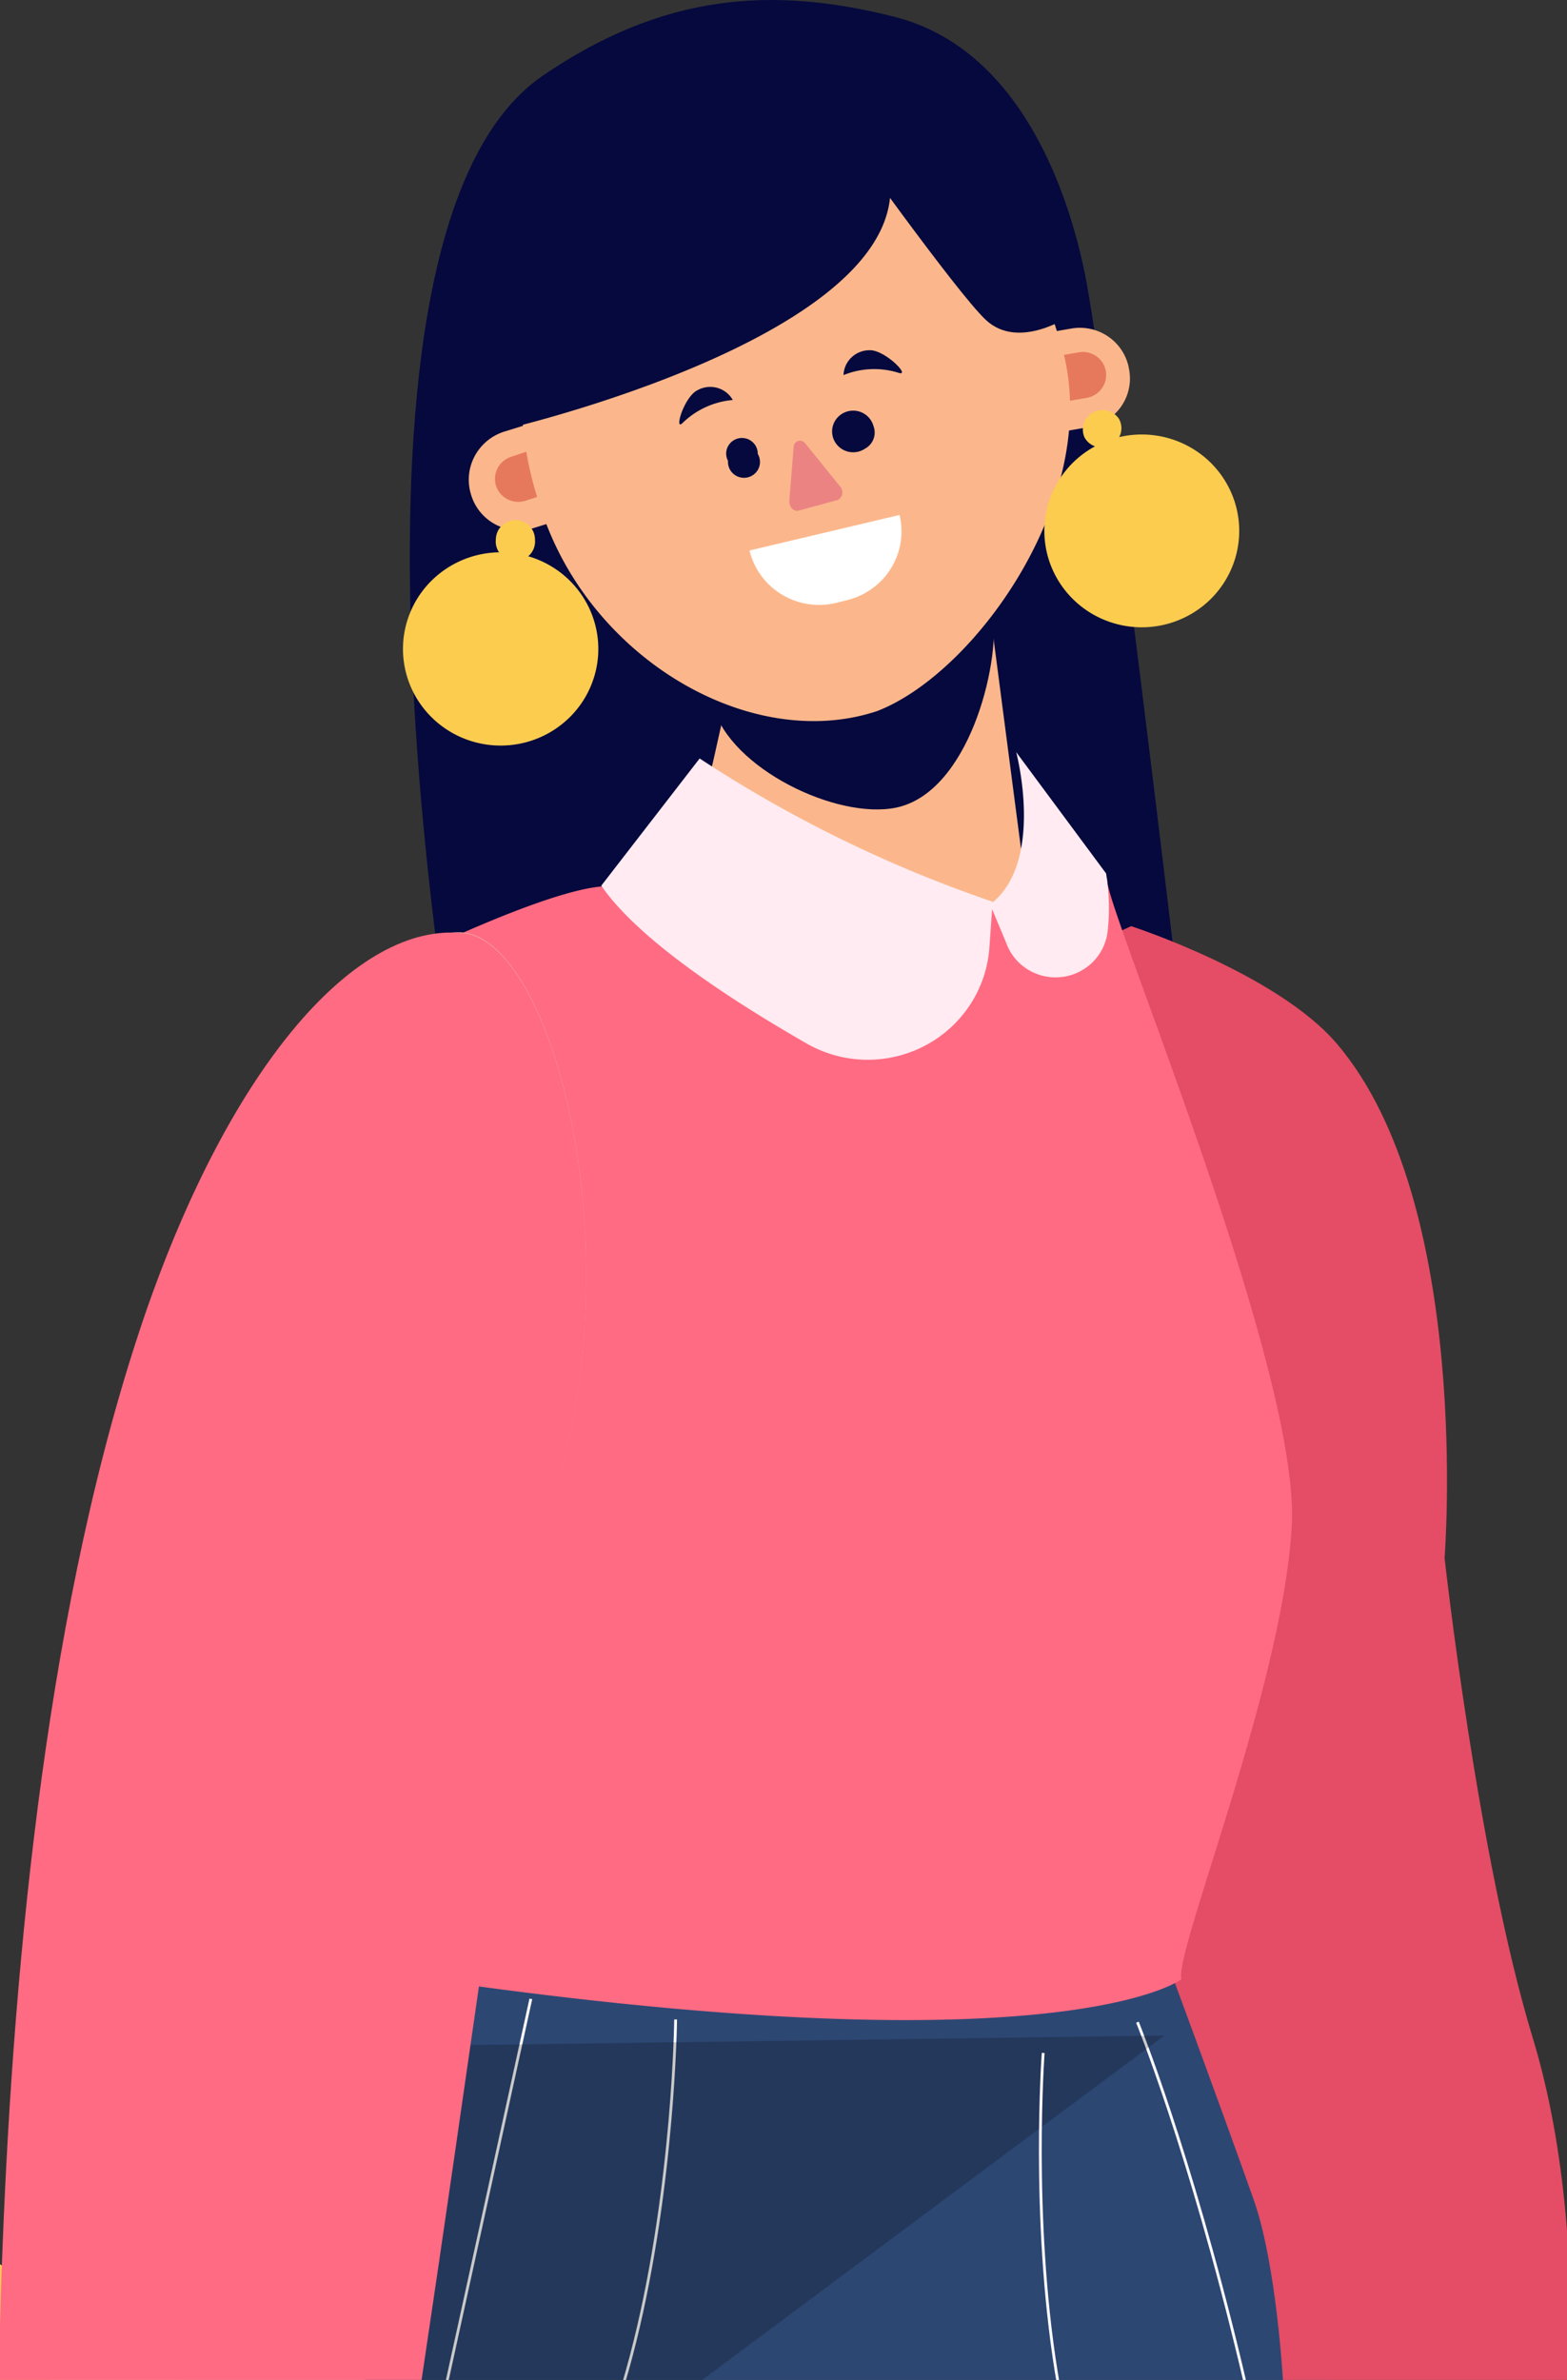 <svg xmlns="http://www.w3.org/2000/svg" width="160" height="243" fill="none"><rect width="100%" height="100%" fill="#333333" stroke="none"/><g clip-path="url(#a)"><path fill="#05093D" d="M110.743 27.81c-1.635-7.95-6.469-22.853-19.477-26.111C78.7-1.467 67.63-.612 55.416 7.729c-23.658 16.175-9.201 100.054-9.201 100.054s8.92 19.109 74.197-5.846c0 0-7.497-63.614-9.669-74.128Z"/><path fill="#FBB78B" stroke="#FBB78B" stroke-linecap="round" stroke-linejoin="round" stroke-width=".854" d="M100.07 57.918s6.236 48.086 6.867 51.968c0 0-21.02 24.84-42.623 3.466 0 0 3.644-11.554 10.276-41.593l25.48-13.841Z"/><path fill="#05093D" d="M72.838 72.175C74.59 78.46 85.45 83.728 91.522 82.458c7.333-1.549 10.58-14.442 9.879-19.78-.584-4.46-13.102-6.932-19.034-5.268-5.932 1.663-11.187 8.41-9.529 14.765Z"/><path fill="#FBB78B" stroke="#FBB78B" stroke-miterlimit="10" stroke-width=".832" d="m109.458 33.956-8.431 1.455 1.635 9.243 8.431-1.456a4.694 4.694 0 0 0 3.034-1.92 4.576 4.576 0 0 0 .749-3.486 4.58 4.58 0 0 0-.639-1.71 4.637 4.637 0 0 0-1.257-1.332 4.699 4.699 0 0 0-3.522-.794Z"/><path fill="#E6795C" stroke="#E6795C" stroke-miterlimit="10" stroke-width=".825" d="m110.206 36.382-3.48.6.677 3.836 3.48-.6a1.988 1.988 0 0 0 1.297-.82 1.955 1.955 0 0 0 .315-1.491 1.94 1.94 0 0 0-.828-1.228 1.978 1.978 0 0 0-1.461-.297Z"/><path fill="#FBB78B" stroke="#FBB78B" stroke-miterlimit="10" stroke-width=".832" d="m54.482 53.481 8.174-2.541-2.872-9.012-8.175 2.541a4.775 4.775 0 0 0-2.792 2.335 4.691 4.691 0 0 0-.314 3.604c.178.597.476 1.153.876 1.633.4.481.894.877 1.452 1.164a4.71 4.71 0 0 0 3.651.276Z"/><path fill="#E6795C" stroke="#E6795C" stroke-miterlimit="10" stroke-width=".825" d="m52.31 47.035 3.34-1.11 1.261 3.721-3.363 1.086a2.005 2.005 0 0 1-1.503-.105 1.971 1.971 0 0 1-.996-1.12 1.945 1.945 0 0 1 .115-1.493 1.979 1.979 0 0 1 1.146-.98Z"/><path fill="#FBB78B" stroke="#FBB78B" stroke-miterlimit="10" stroke-width=".832" d="M71.6 15.285c-15.157 4.76-21.02 20.357-16.348 35.377l.373 1.132c4.812 14.997 21.02 24.632 33.771 20.427 9.996-3.836 23.145-22.206 18.474-37.203l-.374-1.155a28.051 28.051 0 0 0-5.314-9.751 28.394 28.394 0 0 0-8.706-6.967 28.735 28.735 0 0 0-21.876-1.86Z"/><path fill="#fff" d="m86.432 61.291-1.098.278a7.387 7.387 0 0 1-5.525-.876 7.28 7.28 0 0 1-2.09-1.92 7.199 7.199 0 0 1-1.19-2.565L91.85 52.58a7.158 7.158 0 0 1-.886 5.466 7.261 7.261 0 0 1-1.94 2.069 7.346 7.346 0 0 1-2.592 1.176Z"/><path fill="#05093D" d="M77.37 46.342a1.606 1.606 0 0 1-.349 2.06 1.64 1.64 0 0 1-1.436.34 1.642 1.642 0 0 1-.677-.34 1.619 1.619 0 0 1-.574-1.344 1.582 1.582 0 0 1 .4-1.975 1.62 1.62 0 0 1 1.379-.325 1.62 1.62 0 0 1 1.105.88c.104.22.156.46.152.704ZM89.187 43.5c.163.423.165.89.006 1.315a1.878 1.878 0 0 1-.87.995 2.165 2.165 0 0 1-2.534-.082 2.125 2.125 0 0 1-.744-1.094 2.104 2.104 0 0 1 .052-1.318 2.13 2.13 0 0 1 .828-1.034 2.166 2.166 0 0 1 2.532.114c.355.282.61.668.73 1.103Z"/><path fill="#EB8383" d="m85.52 51.055-3.993 1.087c-.49.138-.981-.417-.934-1.017l.443-5.453a.642.642 0 0 1 .447-.639.66.66 0 0 1 .744.246l3.55 4.39a.875.875 0 0 1-.257 1.386Z"/><path fill="#05093D" d="M91.756 38.069c1.284.393-1.355-2.31-2.92-2.31a2.678 2.678 0 0 0-1.88.722 2.622 2.622 0 0 0-.829 1.819 8.303 8.303 0 0 1 5.629-.231ZM69.709 43.176c-.935.947.14-2.704 1.541-3.35a2.664 2.664 0 0 1 1.998-.22c.67.19 1.236.635 1.575 1.236a8.376 8.376 0 0 0-5.114 2.334ZM89.187 13.622c11.467 18.81-37.6 30.2-37.6 30.2S43.785 7.315 84.632 6.252c26.461-.693 3.48 5.522 4.554 7.371Z"/><path fill="#05093D" d="M85.754 13.137s11.864 16.66 14.877 19.502c3.433 3.258 8.805-.508 8.805-.508s-1.705-26.018-23.682-18.994Z"/><path fill="#FCCC4F" d="M41.147 66.236a9.792 9.792 0 0 0 1.67 5.49 9.95 9.95 0 0 0 4.475 3.645c1.823.75 3.83.947 5.767.567a10.006 10.006 0 0 0 5.112-2.702 9.834 9.834 0 0 0 2.73-5.058 9.769 9.769 0 0 0-.573-5.705 9.89 9.89 0 0 0-3.683-4.427 10.049 10.049 0 0 0-5.549-1.653 10.027 10.027 0 0 0-7.028 2.89 9.814 9.814 0 0 0-2.921 6.953Z"/><path fill="#FCCC4F" d="M50.629 55.075a1.967 1.967 0 0 0 .502 1.542 2.008 2.008 0 0 0 1.494.66 2.029 2.029 0 0 0 1.495-.66 1.983 1.983 0 0 0 .502-1.542c0-.52-.209-1.02-.581-1.388a1.996 1.996 0 0 0-1.404-.576 2.02 2.02 0 0 0-1.412.574c-.376.368-.59.867-.596 1.39ZM107.87 58.958a9.895 9.895 0 0 0 4.135 3.988 10.039 10.039 0 0 0 10.984-1.207 9.835 9.835 0 0 0 3.149-4.79 9.749 9.749 0 0 0-.069-5.712 9.847 9.847 0 0 0-3.265-4.712 10.039 10.039 0 0 0-11.011-.946 9.917 9.917 0 0 0-2.974 2.473 9.759 9.759 0 0 0-.949 10.906Z"/><path fill="#FCCC4F" d="M110.743 44.678a1.976 1.976 0 0 0 1.195.939 2.002 2.002 0 0 0 1.514-.176 1.952 1.952 0 0 0 .973-1.174 1.935 1.935 0 0 0-.178-1.507 2.012 2.012 0 0 0-1.197-.83 2.029 2.029 0 0 0-1.449.191 1.993 1.993 0 0 0-.933 1.113 1.97 1.97 0 0 0 .075 1.444Z"/><path fill="#05093D" d="M83.045 124.534s2.055 10.191-19.501-11.183c0 0 1.775-9.636 3.223-15.09l16.278 26.273Z"/><path fill="#2D4773" d="M42.477 198.985c-11.98 20.935-18.31 36.278-25.2 62.898-7.963 30.871-94.305 292.026-98.089 348.176 9.833 2.31 75.132 2.01 81.344 1.663 19.782-56.057 69.784-238.002 78.262-273.378 1.308-5.43 9.762-4.229 9.108 1.294-4.811 40.321-30.735 210.158-43.65 272.177 5.162 2.611 80.037 2.033 85.992 1.294 6.469-69.159 40.847-330.961-11.047-415.926-23.681-3.142-52.641 1.086-76.72 1.802Z"/><path stroke="#fff" stroke-miterlimit="10" stroke-width=".285" d="M116.138 206.473s21.135 51.759 21.135 124.777-24.195 258.105-24.195 258.105M-30.225 589.357l84.427-385.263M68.985 206.195s-.7 67.011-31.061 61.65"/><path fill="#000" d="m118.894 207.836-97.693 72.787s-4.087-39.282 13.266-71.632l84.427-1.155Z" opacity=".21" style="mix-blend-mode:multiply"/><path stroke="#fff" stroke-miterlimit="10" stroke-width=".285" d="M131.973 270.895c-30.361 5.291-25.457-61.28-25.457-61.28"/><path fill="#C20034" d="M73.47 84.745s-6.19-1.78-5.162-.463a25.652 25.652 0 0 0 5.419 4.183l-.257-3.72Z"/><path fill="#E44D65" d="M136.499 106.566c-6.133-7.183-21-12-21-12l-5.5 2.5 10 105.5s4.727 12.769 8 22c2.339 6.598 3 18.5 3 18.5s-2 24.538 5.5 20c5.495-3.324 22.5-3 22.5-3s4.5-29-2.5-52c-5.631-18.5-9-49-9-49s2.881-36.24-11-52.5Z"/><path fill="#FF6B82" d="M113.055 89.736c-.7 1.664 19.688 49.703 18.847 65.971-.84 16.267-12.121 43.903-11.257 46.375 0 0-12.845 10.029-83.68-.993-21.789-18.855-2.662-82.954 4.672-103.242 0 0 14.013-6.932 19.945-7.348a96.481 96.481 0 0 0 51.473-.763Z"/><path fill="#FFEBF1" d="m61.395 90.43 10.042-12.987a132.169 132.169 0 0 0 29.917 14.627l-.326 4.622a12.23 12.23 0 0 1-1.964 5.879 12.402 12.402 0 0 1-4.607 4.191 12.563 12.563 0 0 1-12.113-.227c-8.384-4.806-17.33-10.814-20.95-16.105Z"/><path fill="#FFEBF1" d="M103.76 76.797s2.989 11.253-2.663 15.55l1.635 3.906a5.306 5.306 0 0 0 2.218 2.741 5.395 5.395 0 0 0 6.648-.785 5.267 5.267 0 0 0 1.504-3.18 21.483 21.483 0 0 0-.164-5.847l-9.178-12.385Z"/><path fill="#FFC557" d="m-38.298 289.652 91.556 58.044 30.001-46.324a14.521 14.521 0 0 0 1.997-11.037 14.65 14.65 0 0 0-6.476-9.202l-79.089-50.14-37.989 58.659Z"/><path fill="#4E7A8F" d="M20.805 242.52s-14.76 6.793-3.363 48.178c.748 2.231.98 4.6.677 6.932l-2.569 17.792c-.373 1.918-.63 4.46 1.005 5.546 2.032 1.34 13.686 11.946 15.11 12.408 2.873.948-.257-13.125.21-20.519.311 2.431.498 4.876.56 7.325l.375 5.777c3.48-1.571 3.41-8.226 3.947-10.468a8.602 8.602 0 0 0-.21-5.638 48.412 48.412 0 0 1-5.092-15.643c-.28-3.443 2.149-16.175 4.157-40.021L20.805 242.52Z" opacity=".6"/><path fill="#F1ABA5" d="M18.913 141.774c-27.371 151.189-9.598 179.911-7.8 181.089 2.335 1.479 15.017 13.079 16.558 13.61 3.177 1.04-.28-14.395.234-22.506.356 2.659.566 5.336.63 8.018l.398 6.355c3.83-1.733 3.736-9.012 4.343-11.554a9.517 9.517 0 0 0-.233-6.193 52.974 52.974 0 0 1-5.582-17.145c-.327-3.79 25.69-126.58 30.174-144.604 6.19-24.516-1.611-52.683-10.322-53.63-10.837-1.11-26.134 34.036-28.4 46.56Z"/><path fill="#FF6B82" d="M-.284 284.759c1.098-4.621-4.671-92.844 15.087-150.542 8.875-25.718 21.673-40.114 32.51-38.935 8.71.947 16.511 29.115 10.322 53.631-4.554 18.024-14.153 98.575-22.14 139.705l-35.78-3.859Z"/></g><defs><clipPath id="a"><path fill="#fff" d="M0 0h160v243H0z"/></clipPath></defs></svg>